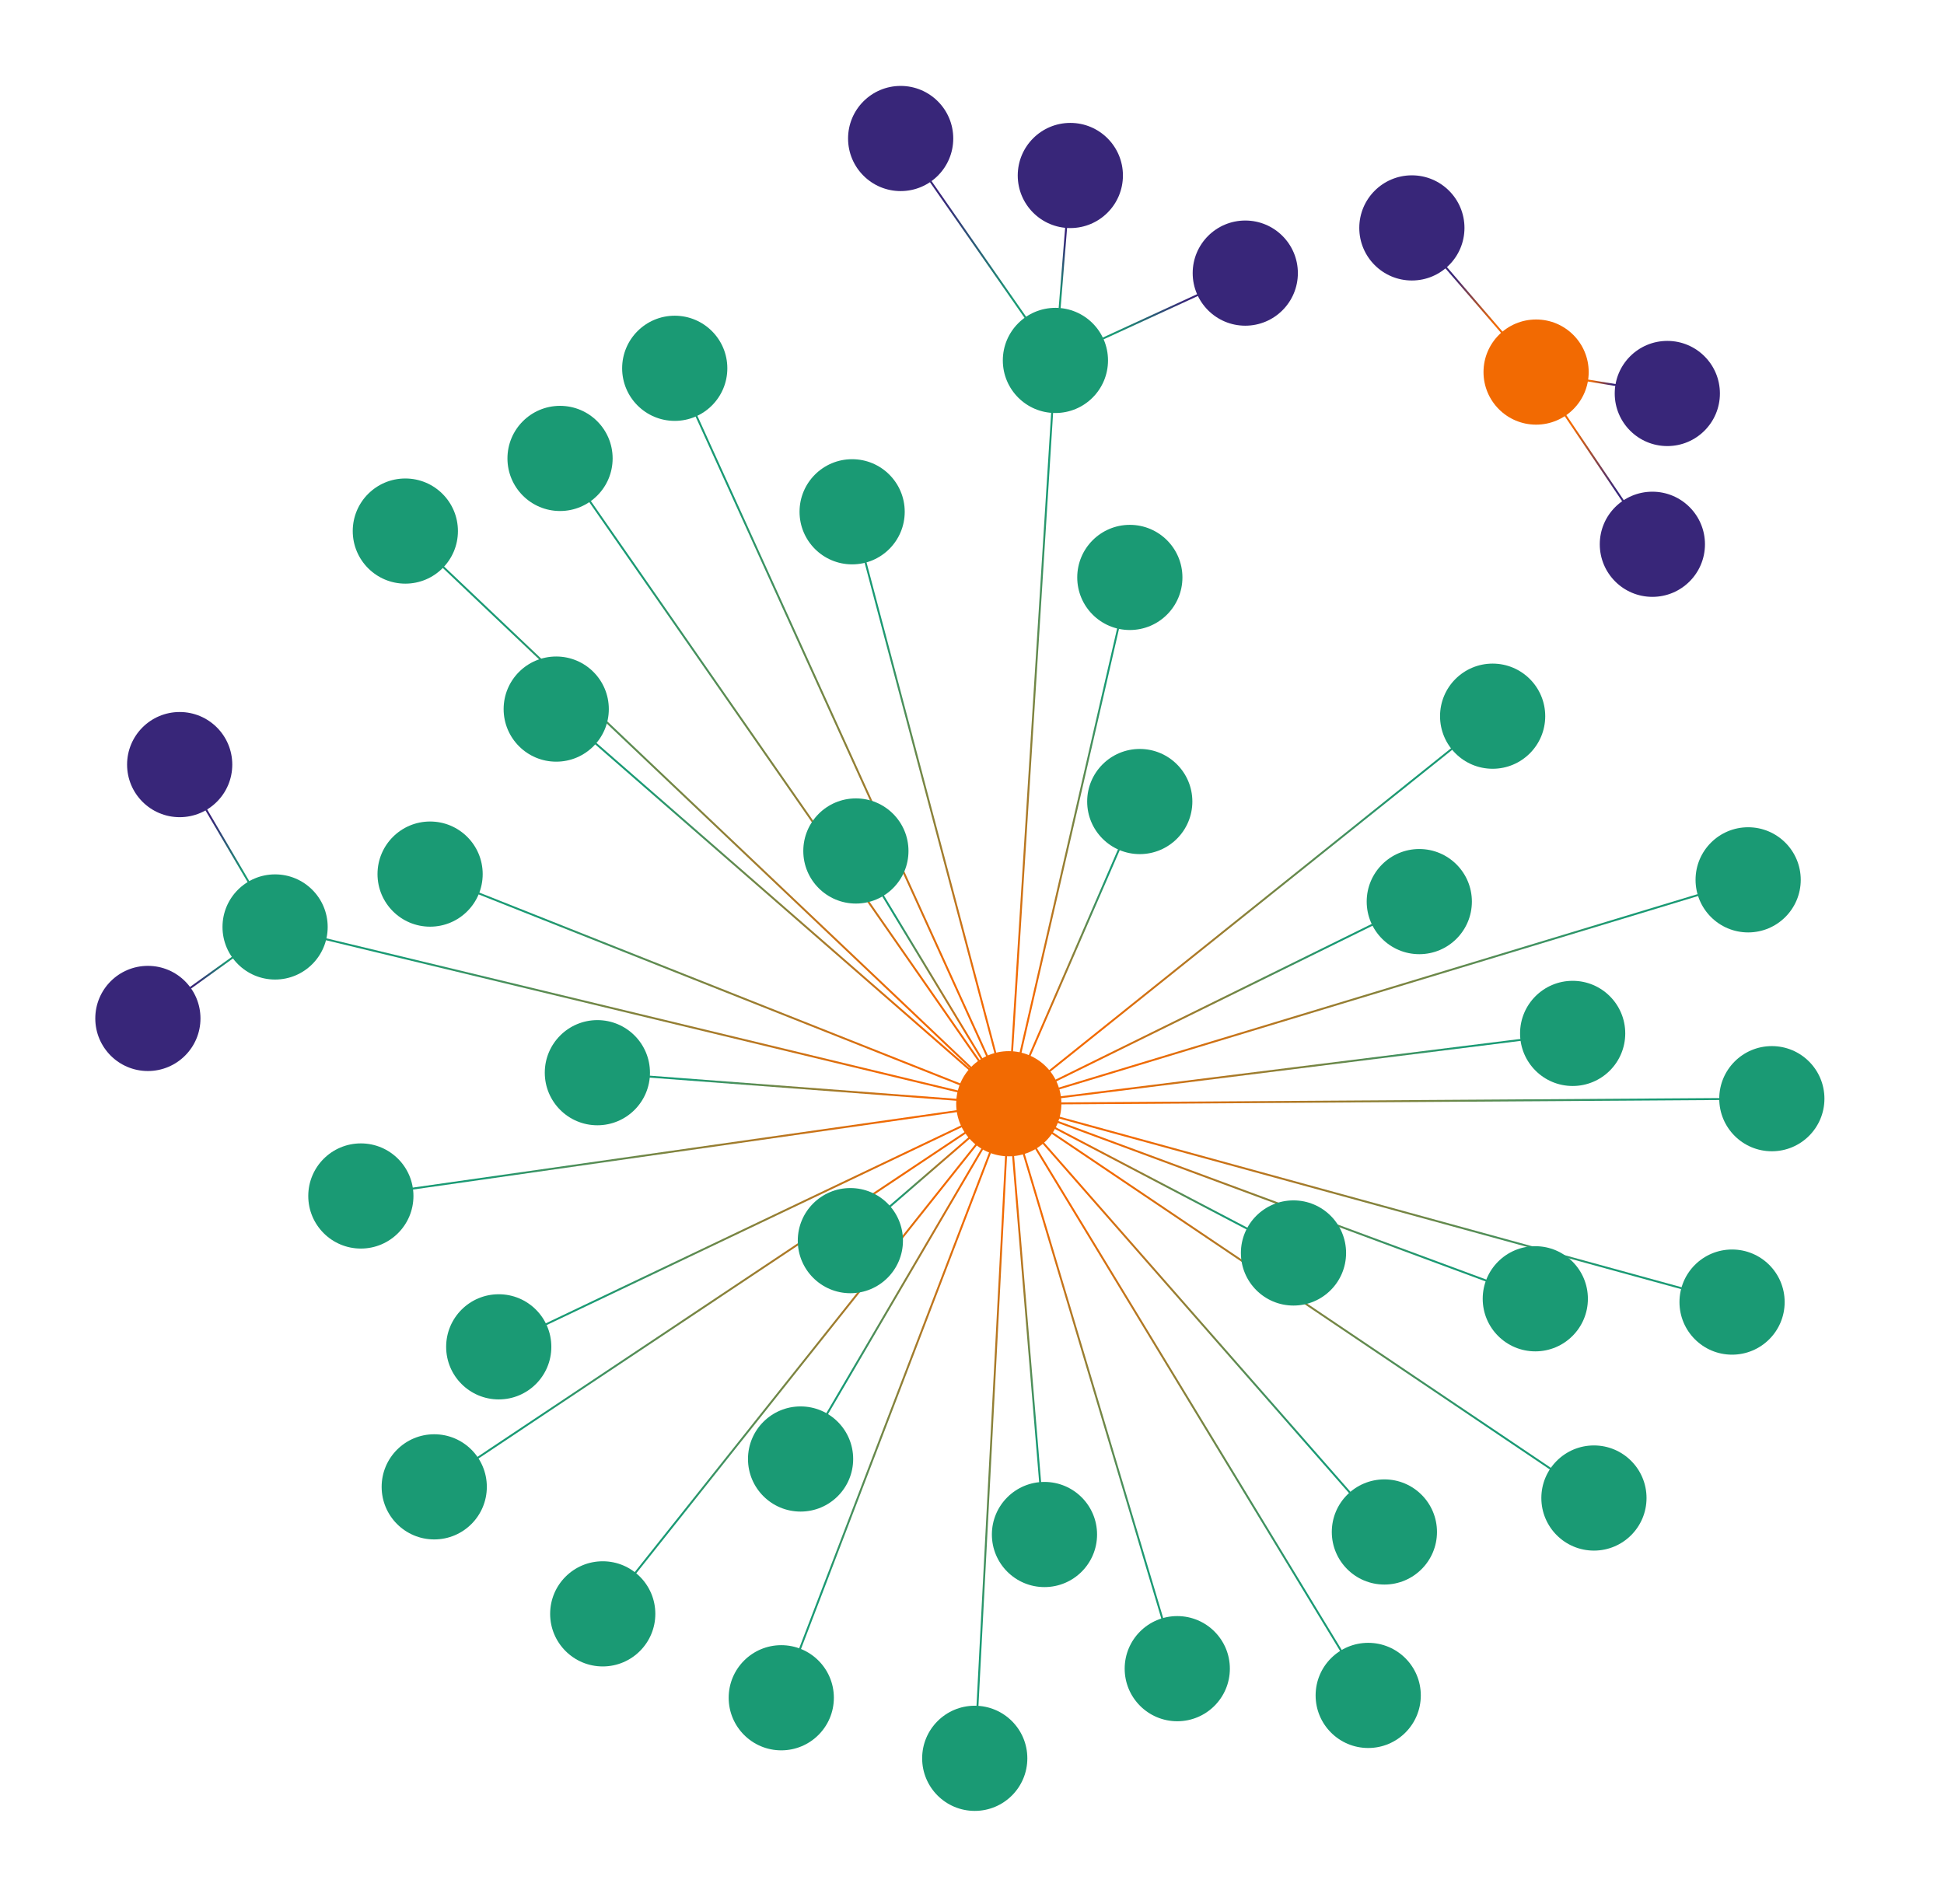 <?xml version="1.0" encoding="UTF-8" standalone="no"?>
<svg
   width="997.986"
   height="977.64"
   viewBox="0 0 997.986 977.64"
   version="1.1"
   id="svg3444"
   sodipodi:docname="lens.svg"
   inkscape:version="1.1.2 (b8e25be8, 2022-02-05)"
   xmlns:inkscape="http://www.inkscape.org/namespaces/inkscape"
   xmlns:sodipodi="http://sodipodi.sourceforge.net/DTD/sodipodi-0.dtd"
   xmlns="http://www.w3.org/2000/svg"
   xmlns:svg="http://www.w3.org/2000/svg">
  <sodipodi:namedview
     id="namedview3446"
     pagecolor="#ffffff"
     bordercolor="#666666"
     borderopacity="1.0"
     inkscape:pageshadow="2"
     inkscape:pageopacity="0.0"
     inkscape:pagecheckerboard="0"
     showgrid="false"
     inkscape:zoom="0.54063018"
     inkscape:cx="492.94325"
     inkscape:cy="486.46933"
     inkscape:window-width="1296"
     inkscape:window-height="916"
     inkscape:window-x="2767"
     inkscape:window-y="496"
     inkscape:window-maximized="0"
     inkscape:current-layer="svg3444" />
  <defs
     id="defs3270">
    <clipPath
       id="cut-out-clip-path"
       clipPathUnits="objectBoundingBox">
      <circle
         cx="0.5"
         cy="0.5"
         id="ellipse3062"
         r="0.5" />
    </clipPath>
    <linearGradient
       id="gradient0"
       gradientUnits="userSpaceOnUse"
       x1="183.745"
       y1="607.605"
       x2="161.872"
       y2="623.339"
       gradientTransform="translate(-64.238,-116.03)">
      <stop
         offset="0.125"
         stop-color="rgb(26,154,116)"
         stop-opacity="1"
         id="stop3065" />
      <stop
         offset="0.875"
         stop-color="rgb(56,38,121)"
         stop-opacity="1"
         id="stop3067" />
    </linearGradient>
    <linearGradient
       id="gradient1"
       gradientUnits="userSpaceOnUse"
       x1="191.91"
       y1="568.921"
       x2="170.031"
       y2="531.683"
       gradientTransform="translate(-64.238,-116.03)">
      <stop
         offset="0.125"
         stop-color="rgb(26,154,116)"
         stop-opacity="1"
         id="stop3070" />
      <stop
         offset="0.875"
         stop-color="rgb(56,38,121)"
         stop-opacity="1"
         id="stop3072" />
    </linearGradient>
    <linearGradient
       id="gradient2"
       gradientUnits="userSpaceOnUse"
       x1="835.363"
       y1="286.807"
       x2="806.51"
       y2="253.319"
       gradientTransform="translate(-64.238,-116.03)">
      <stop
         offset="0.125"
         stop-color="rgb(242,106,2)"
         stop-opacity="1"
         id="stop3075" />
      <stop
         offset="0.875"
         stop-color="rgb(56,38,121)"
         stop-opacity="1"
         id="stop3077" />
    </linearGradient>
    <linearGradient
       id="gradient3"
       gradientUnits="userSpaceOnUse"
       x1="867.791"
       y1="329.244"
       x2="897.546"
       y2="373.323"
       gradientTransform="translate(-64.238,-116.03)">
      <stop
         offset="0.125"
         stop-color="rgb(242,106,2)"
         stop-opacity="1"
         id="stop3080" />
      <stop
         offset="0.875"
         stop-color="rgb(56,38,121)"
         stop-opacity="1"
         id="stop3082" />
    </linearGradient>
    <linearGradient
       id="gradient4"
       gradientUnits="userSpaceOnUse"
       x1="879.225"
       y1="311.383"
       x2="893.785"
       y2="313.76"
       gradientTransform="translate(-64.238,-116.03)">
      <stop
         offset="0.125"
         stop-color="rgb(242,106,2)"
         stop-opacity="1"
         id="stop3085" />
      <stop
         offset="0.875"
         stop-color="rgb(56,38,121)"
         stop-opacity="1"
         id="stop3087" />
    </linearGradient>
    <linearGradient
       id="gradient5"
       gradientUnits="userSpaceOnUse"
       x1="604.298"
       y1="697.698"
       x2="860.331"
       y2="870.253"
       gradientTransform="translate(-64.238,-116.03)">
      <stop
         offset="0.125"
         stop-color="rgb(242,106,2)"
         stop-opacity="1"
         id="stop3090" />
      <stop
         offset="0.875"
         stop-color="rgb(26,154,116)"
         stop-opacity="1"
         id="stop3092" />
    </linearGradient>
    <linearGradient
       id="gradient6"
       gradientUnits="userSpaceOnUse"
       x1="580.727"
       y1="709.462"
       x2="566.031"
       y2="992.14"
       gradientTransform="translate(-64.238,-116.03)">
      <stop
         offset="0.125"
         stop-color="rgb(242,106,2)"
         stop-opacity="1"
         id="stop3095" />
      <stop
         offset="0.875"
         stop-color="rgb(26,154,116)"
         stop-opacity="1"
         id="stop3097" />
    </linearGradient>
    <linearGradient
       id="gradient7"
       gradientUnits="userSpaceOnUse"
       x1="607.199"
       y1="692.043"
       x2="827.329"
       y2="773.607"
       gradientTransform="translate(-64.238,-116.03)">
      <stop
         offset="0.125"
         stop-color="rgb(242,106,2)"
         stop-opacity="1"
         id="stop3100" />
      <stop
         offset="0.875"
         stop-color="rgb(26,154,116)"
         stop-opacity="1"
         id="stop3102" />
    </linearGradient>
    <linearGradient
       id="gradient8"
       gradientUnits="userSpaceOnUse"
       x1="589.759"
       y1="708.383"
       x2="660.966"
       y2="947.19"
       gradientTransform="translate(-64.238,-116.03)">
      <stop
         offset="0.125"
         stop-color="rgb(242,106,2)"
         stop-opacity="1"
         id="stop3105" />
      <stop
         offset="0.875"
         stop-color="rgb(26,154,116)"
         stop-opacity="1"
         id="stop3107" />
    </linearGradient>
    <linearGradient
       id="gradient9"
       gradientUnits="userSpaceOnUse"
       x1="575.273"
       y1="656.888"
       x2="508.538"
       y2="404.67"
       gradientTransform="translate(-64.238,-116.03)">
      <stop
         offset="0.125"
         stop-color="rgb(242,106,2)"
         stop-opacity="1"
         id="stop3110" />
      <stop
         offset="0.875"
         stop-color="rgb(26,154,116)"
         stop-opacity="1"
         id="stop3112" />
    </linearGradient>
    <linearGradient
       id="gradient10"
       gradientUnits="userSpaceOnUse"
       x1="606.114"
       y1="670.93"
       x2="768.858"
       y2="590.784"
       gradientTransform="translate(-64.238,-116.03)">
      <stop
         offset="0.125"
         stop-color="rgb(242,106,2)"
         stop-opacity="1"
         id="stop3115" />
      <stop
         offset="0.875"
         stop-color="rgb(26,154,116)"
         stop-opacity="1"
         id="stop3117" />
    </linearGradient>
    <linearGradient
       id="gradient11"
       gradientUnits="userSpaceOnUse"
       x1="588.111"
       y1="656.679"
       x2="638.263"
       y2="438.586"
       gradientTransform="translate(-64.238,-116.03)">
      <stop
         offset="0.125"
         stop-color="rgb(242,106,2)"
         stop-opacity="1"
         id="stop3120" />
      <stop
         offset="0.875"
         stop-color="rgb(26,154,116)"
         stop-opacity="1"
         id="stop3122" />
    </linearGradient>
    <linearGradient
       id="gradient12"
       gradientUnits="userSpaceOnUse"
       x1="561.956"
       y1="665.166"
       x2="369.946"
       y2="497.703"
       gradientTransform="translate(-64.238,-116.03)">
      <stop
         offset="0.125"
         stop-color="rgb(242,106,2)"
         stop-opacity="1"
         id="stop3125" />
      <stop
         offset="0.875"
         stop-color="rgb(26,154,116)"
         stop-opacity="1"
         id="stop3127" />
    </linearGradient>
    <linearGradient
       id="gradient13"
       gradientUnits="userSpaceOnUse"
       x1="565.458"
       y1="703.679"
       x2="390.321"
       y2="923.749"
       gradientTransform="translate(-64.238,-116.03)">
      <stop
         offset="0.125"
         stop-color="rgb(242,106,2)"
         stop-opacity="1"
         id="stop3130" />
      <stop
         offset="0.875"
         stop-color="rgb(26,154,116)"
         stop-opacity="1"
         id="stop3132" />
    </linearGradient>
    <linearGradient
       id="gradient14"
       gradientUnits="userSpaceOnUse"
       x1="571.055"
       y1="658.393"
       x2="421.687"
       y2="329.492"
       gradientTransform="translate(-64.238,-116.03)">
      <stop
         offset="0.125"
         stop-color="rgb(242,106,2)"
         stop-opacity="1"
         id="stop3135" />
      <stop
         offset="0.875"
         stop-color="rgb(26,154,116)"
         stop-opacity="1"
         id="stop3137" />
    </linearGradient>
    <linearGradient
       id="gradient15"
       gradientUnits="userSpaceOnUse"
       x1="599.753"
       y1="702.861"
       x2="757.302"
       y2="882.521"
       gradientTransform="translate(-64.238,-116.03)">
      <stop
         offset="0.125"
         stop-color="rgb(242,106,2)"
         stop-opacity="1"
         id="stop3140" />
      <stop
         offset="0.875"
         stop-color="rgb(26,154,116)"
         stop-opacity="1"
         id="stop3142" />
    </linearGradient>
    <linearGradient
       id="gradient16"
       gradientUnits="userSpaceOnUse"
       x1="568.592"
       y1="705.828"
       x2="488.753"
       y2="842.086"
       gradientTransform="translate(-64.238,-116.03)">
      <stop
         offset="0.125"
         stop-color="rgb(242,106,2)"
         stop-opacity="1"
         id="stop3145" />
      <stop
         offset="0.875"
         stop-color="rgb(26,154,116)"
         stop-opacity="1"
         id="stop3147" />
    </linearGradient>
    <linearGradient
       id="gradient17"
       gradientUnits="userSpaceOnUse"
       x1="557.252"
       y1="672.88"
       x2="309.9"
       y2="574.708"
       gradientTransform="translate(-64.238,-116.03)">
      <stop
         offset="0.125"
         stop-color="rgb(242,106,2)"
         stop-opacity="1"
         id="stop3150" />
      <stop
         offset="0.875"
         stop-color="rgb(26,154,116)"
         stop-opacity="1"
         id="stop3152" />
    </linearGradient>
    <linearGradient
       id="gradient18"
       gradientUnits="userSpaceOnUse"
       x1="559.861"
       y1="697.591"
       x2="309.416"
       y2="864.622"
       gradientTransform="translate(-64.238,-116.03)">
      <stop
         offset="0.125"
         stop-color="rgb(242,106,2)"
         stop-opacity="1"
         id="stop3155" />
      <stop
         offset="0.875"
         stop-color="rgb(26,154,116)"
         stop-opacity="1"
         id="stop3157" />
    </linearGradient>
    <linearGradient
       id="gradient19"
       gradientUnits="userSpaceOnUse"
       x1="555.633"
       y1="686.52"
       x2="275.973"
       y2="726.345"
       gradientTransform="translate(-64.238,-116.03)">
      <stop
         offset="0.125"
         stop-color="rgb(242,106,2)"
         stop-opacity="1"
         id="stop3160" />
      <stop
         offset="0.875"
         stop-color="rgb(26,154,116)"
         stop-opacity="1"
         id="stop3162" />
    </linearGradient>
    <linearGradient
       id="gradient20"
       gradientUnits="userSpaceOnUse"
       x1="596.002"
       y1="705.612"
       x2="752.747"
       y2="963.693"
       gradientTransform="translate(-64.238,-116.03)">
      <stop
         offset="0.125"
         stop-color="rgb(242,106,2)"
         stop-opacity="1"
         id="stop3165" />
      <stop
         offset="0.875"
         stop-color="rgb(26,154,116)"
         stop-opacity="1"
         id="stop3167" />
    </linearGradient>
    <linearGradient
       id="gradient21"
       gradientUnits="userSpaceOnUse"
       x1="568.272"
       y1="659.86"
       x2="517.468"
       y2="575.863"
       gradientTransform="translate(-64.238,-116.03)">
      <stop
         offset="0.125"
         stop-color="rgb(242,106,2)"
         stop-opacity="1"
         id="stop3170" />
      <stop
         offset="0.875"
         stop-color="rgb(26,154,116)"
         stop-opacity="1"
         id="stop3172" />
    </linearGradient>
    <linearGradient
       id="gradient22"
       gradientUnits="userSpaceOnUse"
       x1="562.714"
       y1="664.333"
       x2="291.727"
       y2="407.126"
       gradientTransform="translate(-64.238,-116.03)">
      <stop
         offset="0.125"
         stop-color="rgb(242,106,2)"
         stop-opacity="1"
         id="stop3175" />
      <stop
         offset="0.875"
         stop-color="rgb(26,154,116)"
         stop-opacity="1"
         id="stop3177" />
    </linearGradient>
    <linearGradient
       id="gradient23"
       gradientUnits="userSpaceOnUse"
       x1="605.807"
       y1="695.17"
       x2="704.583"
       y2="746.958"
       gradientTransform="translate(-64.238,-116.03)">
      <stop
         offset="0.125"
         stop-color="rgb(242,106,2)"
         stop-opacity="1"
         id="stop3180" />
      <stop
         offset="0.875"
         stop-color="rgb(26,154,116)"
         stop-opacity="1"
         id="stop3182" />
    </linearGradient>
    <linearGradient
       id="gradient24"
       gradientUnits="userSpaceOnUse"
       x1="608.865"
       y1="682.572"
       x2="947.094"
       y2="680.336"
       gradientTransform="translate(-64.238,-116.03)">
      <stop
         offset="0.125"
         stop-color="rgb(242,106,2)"
         stop-opacity="1"
         id="stop3185" />
      <stop
         offset="0.875"
         stop-color="rgb(26,154,116)"
         stop-opacity="1"
         id="stop3187" />
    </linearGradient>
    <linearGradient
       id="gradient25"
       gradientUnits="userSpaceOnUse"
       x1="608.66"
       y1="679.438"
       x2="845.045"
       y2="649.953"
       gradientTransform="translate(-64.238,-116.03)">
      <stop
         offset="0.125"
         stop-color="rgb(242,106,2)"
         stop-opacity="1"
         id="stop3190" />
      <stop
         offset="0.875"
         stop-color="rgb(26,154,116)"
         stop-opacity="1"
         id="stop3192" />
    </linearGradient>
    <linearGradient
       id="gradient26"
       gradientUnits="userSpaceOnUse"
       x1="592.752"
       y1="658.204"
       x2="638.72"
       y2="552.13"
       gradientTransform="translate(-64.238,-116.03)">
      <stop
         offset="0.125"
         stop-color="rgb(242,106,2)"
         stop-opacity="1"
         id="stop3195" />
      <stop
         offset="0.875"
         stop-color="rgb(26,154,116)"
         stop-opacity="1"
         id="stop3197" />
    </linearGradient>
    <linearGradient
       id="gradient27"
       gradientUnits="userSpaceOnUse"
       x1="572.55"
       y1="707.73"
       x2="474.884"
       y2="962.779"
       gradientTransform="translate(-64.238,-116.03)">
      <stop
         offset="0.125"
         stop-color="rgb(242,106,2)"
         stop-opacity="1"
         id="stop3200" />
      <stop
         offset="0.875"
         stop-color="rgb(26,154,116)"
         stop-opacity="1"
         id="stop3202" />
    </linearGradient>
    <linearGradient
       id="gradient28"
       gradientUnits="userSpaceOnUse"
       x1="557.969"
       y1="694.26"
       x2="344.425"
       y2="796.063"
       gradientTransform="translate(-64.238,-116.03)">
      <stop
         offset="0.125"
         stop-color="rgb(242,106,2)"
         stop-opacity="1"
         id="stop3205" />
      <stop
         offset="0.875"
         stop-color="rgb(26,154,116)"
         stop-opacity="1"
         id="stop3207" />
    </linearGradient>
    <linearGradient
       id="gradient29"
       gradientUnits="userSpaceOnUse"
       x1="584.324"
       y1="709.407"
       x2="598.228"
       y2="877.278"
       gradientTransform="translate(-64.238,-116.03)">
      <stop
         offset="0.125"
         stop-color="rgb(242,106,2)"
         stop-opacity="1"
         id="stop3210" />
      <stop
         offset="0.875"
         stop-color="rgb(26,154,116)"
         stop-opacity="1"
         id="stop3212" />
    </linearGradient>
    <linearGradient
       id="gradient30"
       gradientUnits="userSpaceOnUse"
       x1="561.878"
       y1="700.242"
       x2="521.027"
       y2="735.553"
       gradientTransform="translate(-64.238,-116.03)">
      <stop
         offset="0.125"
         stop-color="rgb(242,106,2)"
         stop-opacity="1"
         id="stop3215" />
      <stop
         offset="0.875"
         stop-color="rgb(26,154,116)"
         stop-opacity="1"
         id="stop3217" />
    </linearGradient>
    <linearGradient
       id="gradient31"
       gradientUnits="userSpaceOnUse"
       x1="607.913"
       y1="689.825"
       x2="927.627"
       y2="777.523"
       gradientTransform="translate(-64.238,-116.03)">
      <stop
         offset="0.125"
         stop-color="rgb(242,106,2)"
         stop-opacity="1"
         id="stop3220" />
      <stop
         offset="0.875"
         stop-color="rgb(26,154,116)"
         stop-opacity="1"
         id="stop3222" />
    </linearGradient>
    <linearGradient
       id="gradient32"
       gradientUnits="userSpaceOnUse"
       x1="556.11"
       y1="676.482"
       x2="231.467"
       y2="598.252"
       gradientTransform="translate(-64.238,-116.03)">
      <stop
         offset="0.125"
         stop-color="rgb(242,106,2)"
         stop-opacity="1"
         id="stop3225" />
      <stop
         offset="0.875"
         stop-color="rgb(26,154,116)"
         stop-opacity="1"
         id="stop3227" />
    </linearGradient>
    <linearGradient
       id="gradient33"
       gradientUnits="userSpaceOnUse"
       x1="555.442"
       y1="680.736"
       x2="397.586"
       y2="668.828"
       gradientTransform="translate(-64.238,-116.03)">
      <stop
         offset="0.125"
         stop-color="rgb(242,106,2)"
         stop-opacity="1"
         id="stop3230" />
      <stop
         offset="0.875"
         stop-color="rgb(26,154,116)"
         stop-opacity="1"
         id="stop3232" />
    </linearGradient>
    <linearGradient
       id="gradient34"
       gradientUnits="userSpaceOnUse"
       x1="607.717"
       y1="674.995"
       x2="936.079"
       y2="575.544"
       gradientTransform="translate(-64.238,-116.03)">
      <stop
         offset="0.125"
         stop-color="rgb(242,106,2)"
         stop-opacity="1"
         id="stop3235" />
      <stop
         offset="0.875"
         stop-color="rgb(26,154,116)"
         stop-opacity="1"
         id="stop3237" />
    </linearGradient>
    <linearGradient
       id="gradient35"
       gradientUnits="userSpaceOnUse"
       x1="583.79"
       y1="656.051"
       x2="604.38"
       y2="327.79"
       gradientTransform="translate(-64.238,-116.03)">
      <stop
         offset="0.125"
         stop-color="rgb(242,106,2)"
         stop-opacity="1"
         id="stop3240" />
      <stop
         offset="0.875"
         stop-color="rgb(26,154,116)"
         stop-opacity="1"
         id="stop3242" />
    </linearGradient>
    <linearGradient
       id="gradient36"
       gradientUnits="userSpaceOnUse"
       x1="566.845"
       y1="660.785"
       x2="367.017"
       y2="373.378"
       gradientTransform="translate(-64.238,-116.03)">
      <stop
         offset="0.125"
         stop-color="rgb(242,106,2)"
         stop-opacity="1"
         id="stop3245" />
      <stop
         offset="0.875"
         stop-color="rgb(26,154,116)"
         stop-opacity="1"
         id="stop3247" />
    </linearGradient>
    <linearGradient
       id="gradient37"
       gradientUnits="userSpaceOnUse"
       x1="602.993"
       y1="666.024"
       x2="809.631"
       y2="500.485"
       gradientTransform="translate(-64.238,-116.03)">
      <stop
         offset="0.125"
         stop-color="rgb(242,106,2)"
         stop-opacity="1"
         id="stop3250" />
      <stop
         offset="0.875"
         stop-color="rgb(26,154,116)"
         stop-opacity="1"
         id="stop3252" />
    </linearGradient>
    <linearGradient
       id="gradient38"
       gradientUnits="userSpaceOnUse"
       x1="630.357"
       y1="289.915"
       x2="679.221"
       y2="267.439"
       gradientTransform="translate(-64.238,-116.03)">
      <stop
         offset="0.125"
         stop-color="rgb(26,154,116)"
         stop-opacity="1"
         id="stop3255" />
      <stop
         offset="0.875"
         stop-color="rgb(56,38,121)"
         stop-opacity="1"
         id="stop3257" />
    </linearGradient>
    <linearGradient
       id="gradient39"
       gradientUnits="userSpaceOnUse"
       x1="590.756"
       y1="279.15"
       x2="541.908"
       y2="209.089"
       gradientTransform="translate(-64.238,-116.03)">
      <stop
         offset="0.125"
         stop-color="rgb(26,154,116)"
         stop-opacity="1"
         id="stop3260" />
      <stop
         offset="0.875"
         stop-color="rgb(56,38,121)"
         stop-opacity="1"
         id="stop3262" />
    </linearGradient>
    <linearGradient
       id="gradient40"
       gradientUnits="userSpaceOnUse"
       x1="608.206"
       y1="274.43"
       x2="611.564"
       y2="232.798"
       gradientTransform="translate(-64.238,-116.03)">
      <stop
         offset="0.125"
         stop-color="rgb(26,154,116)"
         stop-opacity="1"
         id="stop3265" />
      <stop
         offset="0.875"
         stop-color="rgb(56,38,121)"
         stop-opacity="1"
         id="stop3267" />
    </linearGradient>
  </defs>
  <g
     id="g3274"
     transform="translate(-64.238,-116.03)">
    <rect
       height="1206"
       width="1114"
       x="0"
       y="0"
       fill="#ffffff"
       fill-opacity="1"
       stroke="none"
       id="rect3272" />
  </g>
  <path
     d="m 119.507,491.575 -21.874,15.734"
     fill="none"
     stroke="url(#gradient0)"
     stroke-width="1"
     id="path3276"
     style="stroke:url(#gradient0)" />
  <path
     d="M 127.672,452.891 105.793,415.653"
     fill="none"
     stroke="url(#gradient1)"
     stroke-width="1"
     id="path3278"
     style="stroke:url(#gradient1)" />
  <path
     d="M 771.125,170.777 742.271,137.289"
     fill="none"
     stroke="url(#gradient2)"
     stroke-width="1"
     id="path3280"
     style="stroke:url(#gradient2)" />
  <path
     d="m 803.552,213.214 29.755,44.08"
     fill="none"
     stroke="url(#gradient3)"
     stroke-width="1"
     id="path3282"
     style="stroke:url(#gradient3)" />
  <path
     d="m 814.986,195.353 14.561,2.377"
     fill="none"
     stroke="url(#gradient4)"
     stroke-width="1"
     id="path3284"
     style="stroke:url(#gradient4)" />
  <path
     d="M 540.06,581.669 796.092,754.223"
     fill="none"
     stroke="url(#gradient5)"
     stroke-width="1"
     id="path3286"
     style="stroke:url(#gradient5)" />
  <path
     d="M 516.488,593.433 501.792,876.11"
     fill="none"
     stroke="url(#gradient6)"
     stroke-width="1"
     id="path3288"
     style="stroke:url(#gradient6)" />
  <path
     d="m 542.961,576.013 220.129,81.564"
     fill="none"
     stroke="url(#gradient7)"
     stroke-width="1"
     id="path3290"
     style="stroke:url(#gradient7)" />
  <path
     d="M 525.521,592.353 596.728,831.16"
     fill="none"
     stroke="url(#gradient8)"
     stroke-width="1"
     id="path3292"
     style="stroke:url(#gradient8)" />
  <path
     d="M 511.035,540.859 444.3,288.64"
     fill="none"
     stroke="url(#gradient9)"
     stroke-width="1"
     id="path3294"
     style="stroke:url(#gradient9)" />
  <path
     d="M 541.875,554.9 704.62,474.754"
     fill="none"
     stroke="url(#gradient10)"
     stroke-width="1"
     id="path3296"
     style="stroke:url(#gradient10)" />
  <path
     d="m 523.872,540.649 50.153,-218.092"
     fill="none"
     stroke="url(#gradient11)"
     stroke-width="1"
     id="path3298"
     style="stroke:url(#gradient11)" />
  <path
     d="M 497.717,549.136 305.707,381.673"
     fill="none"
     stroke="url(#gradient12)"
     stroke-width="1"
     id="path3300"
     style="stroke:url(#gradient12)" />
  <path
     d="M 501.22,587.649 326.083,807.719"
     fill="none"
     stroke="url(#gradient13)"
     stroke-width="1"
     id="path3302"
     style="stroke:url(#gradient13)" />
  <path
     d="M 506.816,542.363 357.448,213.462"
     fill="none"
     stroke="url(#gradient14)"
     stroke-width="1"
     id="path3304"
     style="stroke:url(#gradient14)" />
  <path
     d="M 535.514,586.831 693.064,766.491"
     fill="none"
     stroke="url(#gradient15)"
     stroke-width="1"
     id="path3306"
     style="stroke:url(#gradient15)" />
  <path
     d="M 504.354,589.798 424.515,726.056"
     fill="none"
     stroke="url(#gradient16)"
     stroke-width="1"
     id="path3308"
     style="stroke:url(#gradient16)" />
  <path
     d="M 493.014,556.851 245.662,458.678"
     fill="none"
     stroke="url(#gradient17)"
     stroke-width="1"
     id="path3310"
     style="stroke:url(#gradient17)" />
  <path
     d="M 495.623,581.561 245.177,748.592"
     fill="none"
     stroke="url(#gradient18)"
     stroke-width="1"
     id="path3312"
     style="stroke:url(#gradient18)" />
  <path
     d="M 491.394,570.49 211.735,610.315"
     fill="none"
     stroke="url(#gradient19)"
     stroke-width="1"
     id="path3314"
     style="stroke:url(#gradient19)" />
  <path
     d="M 531.763,589.582 688.509,847.663"
     fill="none"
     stroke="url(#gradient20)"
     stroke-width="1"
     id="path3316"
     style="stroke:url(#gradient20)" />
  <path
     d="M 504.033,543.83 453.229,459.833"
     fill="none"
     stroke="url(#gradient21)"
     stroke-width="1"
     id="path3318"
     style="stroke:url(#gradient21)" />
  <path
     d="M 498.475,548.303 227.488,291.096"
     fill="none"
     stroke="url(#gradient22)"
     stroke-width="1"
     id="path3320"
     style="stroke:url(#gradient22)" />
  <path
     d="m 541.569,579.14 98.776,51.788"
     fill="none"
     stroke="url(#gradient23)"
     stroke-width="1"
     id="path3322"
     style="stroke:url(#gradient23)" />
  <path
     d="m 544.627,566.542 338.229,-2.235"
     fill="none"
     stroke="url(#gradient24)"
     stroke-width="1"
     id="path3324"
     style="stroke:url(#gradient24)" />
  <path
     d="M 544.422,563.408 780.807,533.923"
     fill="none"
     stroke="url(#gradient25)"
     stroke-width="1"
     id="path3326"
     style="stroke:url(#gradient25)" />
  <path
     d="M 528.514,542.174 574.481,436.1"
     fill="none"
     stroke="url(#gradient26)"
     stroke-width="1"
     id="path3328"
     style="stroke:url(#gradient26)" />
  <path
     d="M 508.311,591.7 410.646,846.749"
     fill="none"
     stroke="url(#gradient27)"
     stroke-width="1"
     id="path3330"
     style="stroke:url(#gradient27)" />
  <path
     d="M 493.731,578.23 280.186,680.033"
     fill="none"
     stroke="url(#gradient28)"
     stroke-width="1"
     id="path3332"
     style="stroke:url(#gradient28)" />
  <path
     d="m 520.085,593.377 13.904,167.871"
     fill="none"
     stroke="url(#gradient29)"
     stroke-width="1"
     id="path3334"
     style="stroke:url(#gradient29)" />
  <path
     d="m 497.64,584.212 -40.851,35.311"
     fill="none"
     stroke="url(#gradient30)"
     stroke-width="1"
     id="path3336"
     style="stroke:url(#gradient30)" />
  <path
     d="m 543.674,573.795 319.714,87.699"
     fill="none"
     stroke="url(#gradient31)"
     stroke-width="1"
     id="path3338"
     style="stroke:url(#gradient31)" />
  <path
     d="M 491.872,560.452 167.228,482.222"
     fill="none"
     stroke="url(#gradient32)"
     stroke-width="1"
     id="path3340"
     style="stroke:url(#gradient32)" />
  <path
     d="M 491.203,564.706 333.348,552.798"
     fill="none"
     stroke="url(#gradient33)"
     stroke-width="1"
     id="path3342"
     style="stroke:url(#gradient33)" />
  <path
     d="M 543.479,558.965 871.84,459.514"
     fill="none"
     stroke="url(#gradient34)"
     stroke-width="1"
     id="path3344"
     style="stroke:url(#gradient34)" />
  <path
     d="m 519.552,540.021 20.59,-328.261"
     fill="none"
     stroke="url(#gradient35)"
     stroke-width="1"
     id="path3346"
     style="stroke:url(#gradient35)" />
  <path
     d="M 502.607,544.756 302.778,257.348"
     fill="none"
     stroke="url(#gradient36)"
     stroke-width="1"
     id="path3348"
     style="stroke:url(#gradient36)" />
  <path
     d="M 538.754,549.994 745.393,384.455"
     fill="none"
     stroke="url(#gradient37)"
     stroke-width="1"
     id="path3350"
     style="stroke:url(#gradient37)" />
  <path
     d="m 566.119,173.885 48.864,-22.475"
     fill="none"
     stroke="url(#gradient38)"
     stroke-width="1"
     id="path3352"
     style="stroke:url(#gradient38)" />
  <path
     d="M 526.517,163.12 477.669,93.059"
     fill="none"
     stroke="url(#gradient39)"
     stroke-width="1"
     id="path3354"
     style="stroke:url(#gradient39)" />
  <path
     d="m 543.967,158.4 3.358,-41.632"
     fill="none"
     stroke="url(#gradient40)"
     stroke-width="1"
     id="path3356"
     style="stroke:url(#gradient40)" />
  <circle
     cx="517.877"
     cy="566.719"
     r="27"
     fill="#f26a02"
     fill-opacity="1"
     stroke="none"
     id="circle3358" />
  <circle
     cx="788.586"
     cy="191.042"
     r="27"
     fill="#f26a02"
     fill-opacity="1"
     stroke="none"
     id="circle3360" />
  <circle
     cx="818.275"
     cy="769.173"
     r="27"
     fill="#1a9a74"
     fill-opacity="1"
     stroke="none"
     id="circle3362" />
  <circle
     cx="500.403"
     cy="902.824"
     r="27"
     fill="#1a9a74"
     fill-opacity="1"
     stroke="none"
     id="circle3364" />
  <circle
     cx="788.174"
     cy="666.871"
     r="27"
     fill="#1a9a74"
     fill-opacity="1"
     stroke="none"
     id="circle3366" />
  <circle
     cx="604.372"
     cy="856.795"
     r="27"
     fill="#1a9a74"
     fill-opacity="1"
     stroke="none"
     id="circle3368" />
  <circle
     cx="437.457"
     cy="262.78"
     r="27"
     fill="#1a9a74"
     fill-opacity="1"
     stroke="none"
     id="circle3370" />
  <circle
     cx="728.617"
     cy="462.936"
     r="27"
     fill="#1a9a74"
     fill-opacity="1"
     stroke="none"
     id="circle3372" />
  <circle
     cx="580.02"
     cy="296.487"
     r="27"
     fill="#1a9a74"
     fill-opacity="1"
     stroke="none"
     id="circle3374" />
  <circle
     cx="285.548"
     cy="364.09"
     r="27"
     fill="#1a9a74"
     fill-opacity="1"
     stroke="none"
     id="circle3376" />
  <circle
     cx="309.425"
     cy="828.649"
     r="27"
     fill="#1a9a74"
     fill-opacity="1"
     stroke="none"
     id="circle3378" />
  <circle
     cx="346.387"
     cy="189.106"
     r="27"
     fill="#1a9a74"
     fill-opacity="1"
     stroke="none"
     id="circle3380" />
  <circle
     cx="710.701"
     cy="786.603"
     r="27"
     fill="#1a9a74"
     fill-opacity="1"
     stroke="none"
     id="circle3382" />
  <circle
     cx="410.991"
     cy="749.136"
     r="27"
     fill="#1a9a74"
     fill-opacity="1"
     stroke="none"
     id="circle3384" />
  <circle
     cx="220.799"
     cy="448.81"
     r="27"
     fill="#1a9a74"
     fill-opacity="1"
     stroke="none"
     id="circle3386" />
  <circle
     cx="222.923"
     cy="763.435"
     r="27"
     fill="#1a9a74"
     fill-opacity="1"
     stroke="none"
     id="circle3388" />
  <circle
     cx="185.252"
     cy="614.087"
     r="27"
     fill="#1a9a74"
     fill-opacity="1"
     stroke="none"
     id="circle3390" />
  <circle
     cx="702.395"
     cy="870.527"
     r="27"
     fill="#1a9a74"
     fill-opacity="1"
     stroke="none"
     id="circle3392" />
  <circle
     cx="439.385"
     cy="436.944"
     r="27"
     fill="#1a9a74"
     fill-opacity="1"
     stroke="none"
     id="circle3394" />
  <circle
     cx="208.086"
     cy="272.68"
     r="27"
     fill="#1a9a74"
     fill-opacity="1"
     stroke="none"
     id="circle3396" />
  <circle
     cx="664.036"
     cy="643.349"
     r="27"
     fill="#1a9a74"
     fill-opacity="1"
     stroke="none"
     id="circle3398" />
  <circle
     cx="909.605"
     cy="564.13"
     r="27"
     fill="#1a9a74"
     fill-opacity="1"
     stroke="none"
     id="circle3400" />
  <circle
     cx="807.351"
     cy="530.612"
     r="27"
     fill="#1a9a74"
     fill-opacity="1"
     stroke="none"
     id="circle3402" />
  <circle
     cx="585.118"
     cy="411.555"
     r="27"
     fill="#1a9a74"
     fill-opacity="1"
     stroke="none"
     id="circle3404" />
  <circle
     cx="401.08"
     cy="871.73"
     r="27"
     fill="#1a9a74"
     fill-opacity="1"
     stroke="none"
     id="circle3406" />
  <circle
     cx="256.04"
     cy="691.544"
     r="27"
     fill="#1a9a74"
     fill-opacity="1"
     stroke="none"
     id="circle3408" />
  <circle
     cx="536.198"
     cy="787.907"
     r="27"
     fill="#1a9a74"
     fill-opacity="1"
     stroke="none"
     id="circle3410" />
  <circle
     cx="436.551"
     cy="637.016"
     r="27"
     fill="#1a9a74"
     fill-opacity="1"
     stroke="none"
     id="circle3412" />
  <circle
     cx="889.186"
     cy="668.57"
     r="27"
     fill="#1a9a74"
     fill-opacity="1"
     stroke="none"
     id="circle3414" />
  <circle
     cx="141.223"
     cy="475.955"
     r="27"
     fill="#1a9a74"
     fill-opacity="1"
     stroke="none"
     id="circle3416" />
  <circle
     cx="306.674"
     cy="550.786"
     r="27"
     fill="#1a9a74"
     fill-opacity="1"
     stroke="none"
     id="circle3418" />
  <circle
     cx="897.442"
     cy="451.76"
     r="27"
     fill="#1a9a74"
     fill-opacity="1"
     stroke="none"
     id="circle3420" />
  <circle
     cx="541.816"
     cy="185.063"
     r="27"
     fill="#1a9a74"
     fill-opacity="1"
     stroke="none"
     id="circle3422" />
  <circle
     cx="287.508"
     cy="235.385"
     r="27"
     fill="#1a9a74"
     fill-opacity="1"
     stroke="none"
     id="circle3424" />
  <circle
     cx="766.27"
     cy="367.731"
     r="27"
     fill="#1a9a74"
     fill-opacity="1"
     stroke="none"
     id="circle3426" />
  <circle
     cx="724.811"
     cy="117.023"
     r="27"
     fill="#382679"
     fill-opacity="1"
     stroke="none"
     id="circle3428" />
  <circle
     cx="848.274"
     cy="279.465"
     r="27"
     fill="#382679"
     fill-opacity="1"
     stroke="none"
     id="circle3430" />
  <circle
     cx="855.947"
     cy="202.041"
     r="27"
     fill="#382679"
     fill-opacity="1"
     stroke="none"
     id="circle3432" />
  <circle
     cx="75.918"
     cy="522.929"
     r="27"
     fill="#382679"
     fill-opacity="1"
     stroke="none"
     id="circle3434" />
  <circle
     cx="92.242"
     cy="392.59"
     r="27"
     fill="#382679"
     fill-opacity="1"
     stroke="none"
     id="circle3436" />
  <circle
     cx="639.285"
     cy="140.231"
     r="27"
     fill="#382679"
     fill-opacity="1"
     stroke="none"
     id="circle3438" />
  <circle
     cx="462.37"
     cy="71.116"
     r="27"
     fill="#382679"
     fill-opacity="1"
     stroke="none"
     id="circle3440" />
  <circle
     cx="549.476"
     cy="90.105"
     r="27"
     fill="#382679"
     fill-opacity="1"
     stroke="none"
     id="circle3442" />
</svg>

